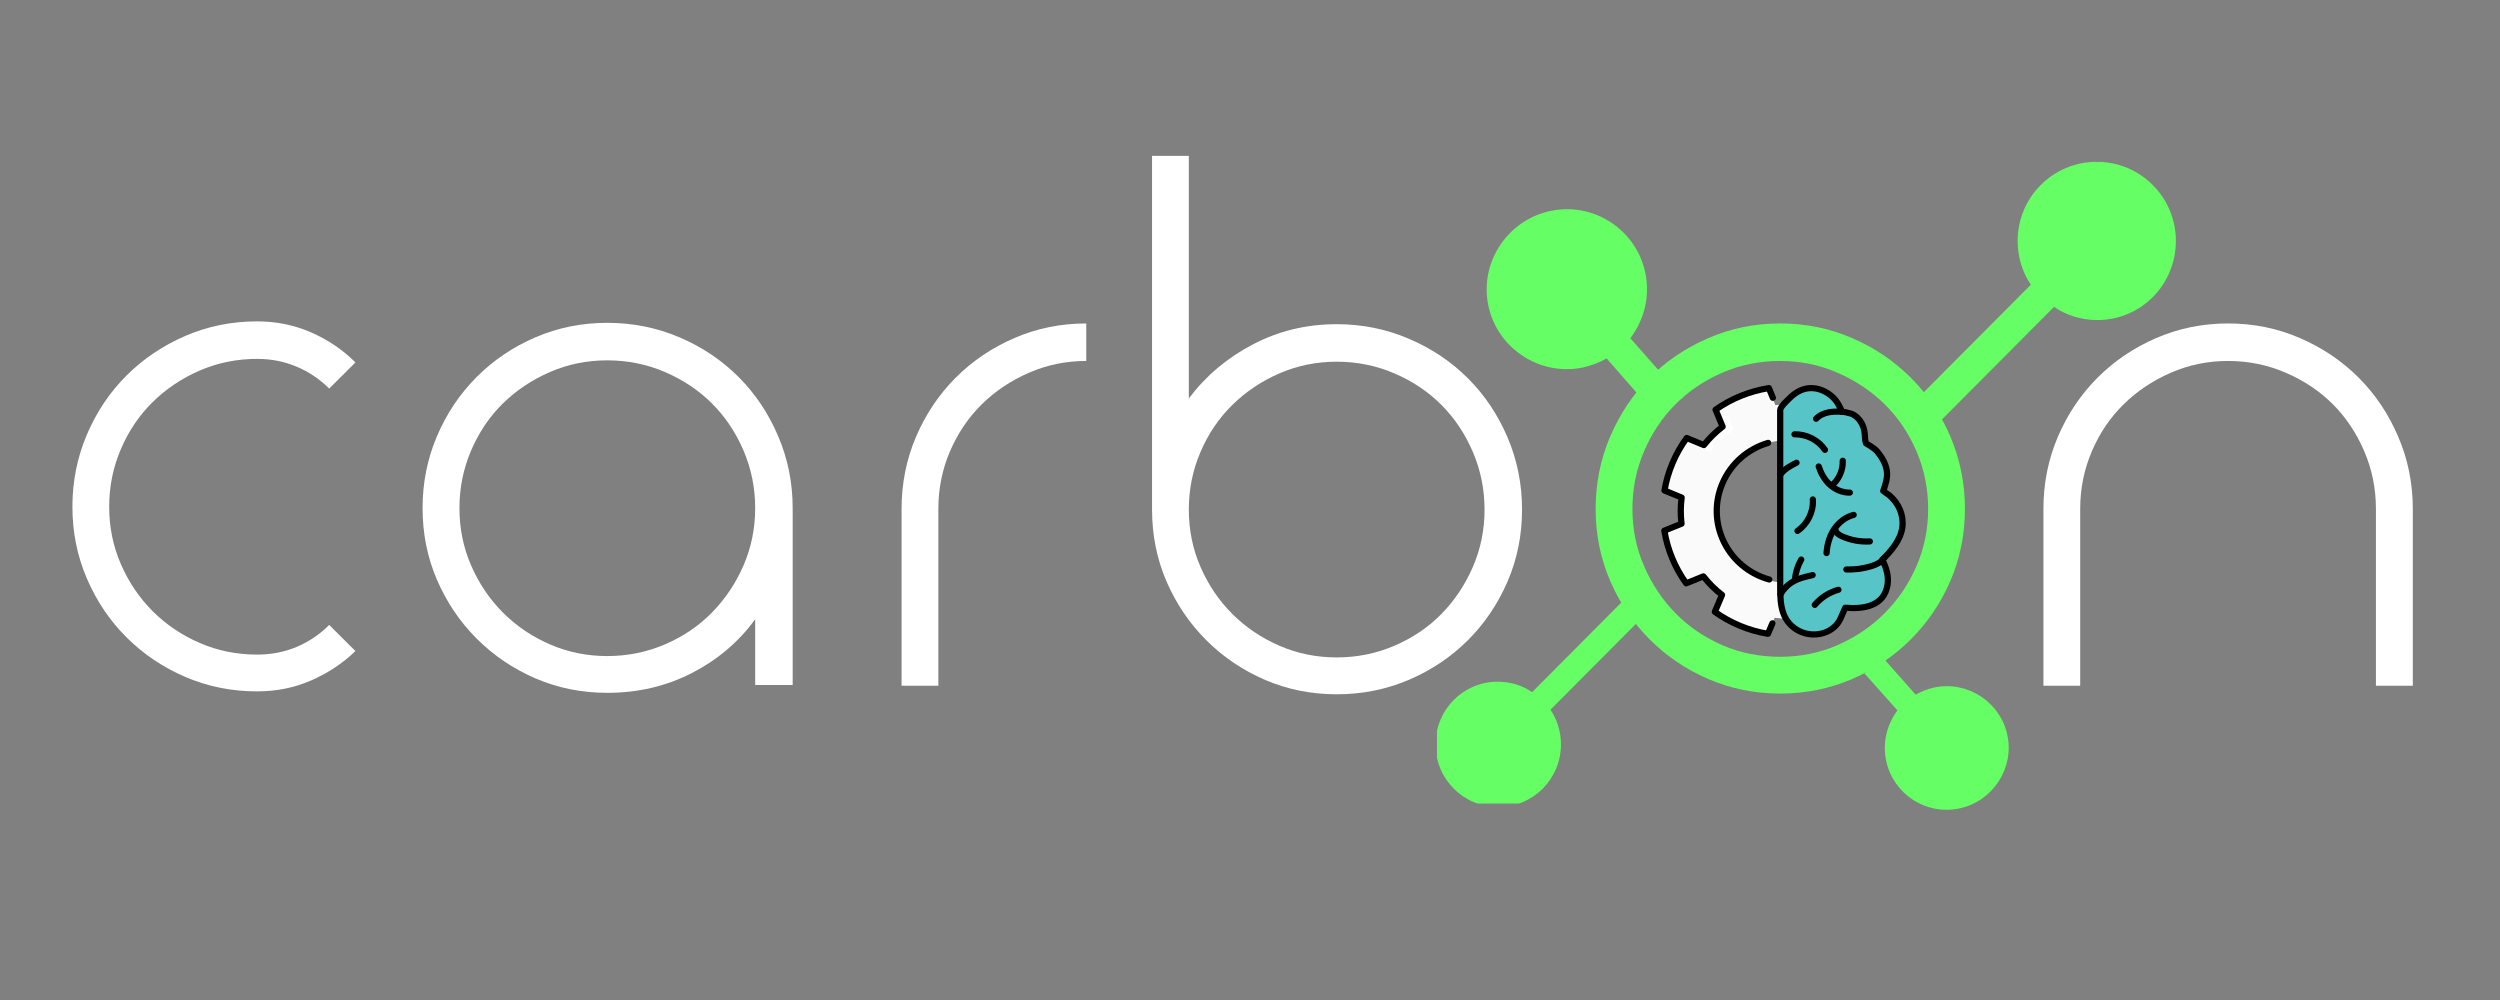<svg xmlns="http://www.w3.org/2000/svg" xmlns:xlink="http://www.w3.org/1999/xlink" width="500" viewBox="0 0 375 150" height="200" preserveAspectRatio="xMidYMid meet"><rect x="0" y="0" width="375" height="150" fill="#808080" stroke="none"/><defs><filter x="0%" y="0%" width="100%" height="100%" id="124779fe34"></filter><g></g><clipPath id="34825d22e7"><path d="M 222 31 L 257 31 L 257 67 L 222 67 Z M 222 31 " clip-rule="nonzero"></path></clipPath><clipPath id="b49155acba"><path d="M 213.117 35.645 L 249.848 28.09 L 256.195 58.941 L 219.465 66.5 Z M 213.117 35.645 " clip-rule="nonzero"></path></clipPath><clipPath id="3c9204dbc9"><path d="M 302 17.359 L 205.031 37.309 L 224.98 134.277 L 321.949 114.328 Z M 302 17.359 " clip-rule="nonzero"></path></clipPath><clipPath id="d2514b108e"><path d="M 286.293 24.273 L 326.418 24.273 L 326.418 65.211 L 286.293 65.211 Z M 286.293 24.273 " clip-rule="nonzero"></path></clipPath><clipPath id="47c755db15"><path d="M 215.543 88.277 L 247.043 88.277 L 247.043 120.527 L 215.543 120.527 Z M 215.543 88.277 " clip-rule="nonzero"></path></clipPath><clipPath id="13613bbc10"><path d="M 275 94 L 302 94 L 302 122 L 275 122 Z M 275 94 " clip-rule="nonzero"></path></clipPath><clipPath id="1214012d49"><path d="M 275.684 100.125 L 303.559 94.195 L 308.707 118.402 L 280.832 124.332 Z M 275.684 100.125 " clip-rule="nonzero"></path></clipPath><clipPath id="860d6cb928"><path d="M 240.395 132.645 L 315.223 116.73 L 299.309 41.902 L 224.48 57.816 Z M 240.395 132.645 " clip-rule="nonzero"></path></clipPath><clipPath id="95ba0e4cbe"><path d="M 249.16 58 L 269 58 L 269 95.926 L 249.16 95.926 Z M 249.16 58 " clip-rule="nonzero"></path></clipPath><mask id="bc29ffd892"><g filter="url(#124779fe34)"><rect x="-37.5" width="450" fill="#000000" y="-15" height="180" fill-opacity="0.8"></rect></g></mask><clipPath id="16f7eece3c"><path d="M 0.602 0.48 L 2.281 0.48 L 2.281 1.922 L 0.602 1.922 Z M 0.602 0.48 " clip-rule="nonzero"></path></clipPath><clipPath id="b086fdc860"><rect x="0" width="3" y="0" height="2"></rect></clipPath><mask id="1dd589fc82"><g filter="url(#124779fe34)"><rect x="-37.5" width="450" fill="#000000" y="-15" height="180" fill-opacity="0.8"></rect></g></mask><clipPath id="7a3aaca231"><path d="M 0.281 0.16 L 3 0.16 L 3 4.238 L 0.281 4.238 Z M 0.281 0.16 " clip-rule="nonzero"></path></clipPath><clipPath id="771f370cc8"><rect x="0" width="4" y="0" height="5"></rect></clipPath><clipPath id="b04f284693"><path d="M 249.16 57.676 L 267 57.676 L 267 95.926 L 249.16 95.926 Z M 249.16 57.676 " clip-rule="nonzero"></path></clipPath><clipPath id="dd8928e1da"><path d="M 266 58 L 285.91 58 L 285.91 95.926 L 266 95.926 Z M 266 58 " clip-rule="nonzero"></path></clipPath><clipPath id="767ed61471"><path d="M 266 57.676 L 285.91 57.676 L 285.91 95.926 L 266 95.926 Z M 266 57.676 " clip-rule="nonzero"></path></clipPath></defs><g fill="#ffffff" fill-opacity="1"><g transform="translate(7.253, 102.863)"><g><path d="M 31.312 0.844 C 27.488 0.844 23.895 0.117 20.531 -1.328 C 17.176 -2.773 14.238 -4.754 11.719 -7.266 C 9.207 -9.773 7.227 -12.711 5.781 -16.078 C 4.332 -19.441 3.609 -23.031 3.609 -26.844 C 3.609 -30.664 4.332 -34.273 5.781 -37.672 C 7.227 -41.066 9.207 -44.02 11.719 -46.531 C 14.238 -49.039 17.176 -51.02 20.531 -52.469 C 23.895 -53.926 27.488 -54.656 31.312 -54.656 C 34.207 -54.656 36.91 -54.102 39.422 -53 C 41.93 -51.906 44.145 -50.406 46.062 -48.5 L 42.125 -44.578 C 40.719 -45.984 39.094 -47.078 37.25 -47.859 C 35.406 -48.641 33.426 -49.031 31.312 -49.031 C 28.27 -49.031 25.398 -48.445 22.703 -47.281 C 20.016 -46.113 17.66 -44.535 15.641 -42.547 C 13.629 -40.566 12.039 -38.211 10.875 -35.484 C 9.707 -32.766 9.125 -29.883 9.125 -26.844 C 9.125 -23.801 9.707 -20.938 10.875 -18.25 C 12.039 -15.562 13.629 -13.207 15.641 -11.188 C 17.66 -9.176 20.016 -7.586 22.703 -6.422 C 25.398 -5.254 28.27 -4.672 31.312 -4.672 C 33.426 -4.672 35.406 -5.055 37.25 -5.828 C 39.094 -6.609 40.719 -7.707 42.125 -9.125 L 46.062 -5.203 C 44.145 -3.359 41.93 -1.891 39.422 -0.797 C 36.91 0.297 34.207 0.844 31.312 0.844 Z M 31.312 0.844 "></path></g></g></g><g fill="#ffffff" fill-opacity="1"><g transform="translate(61.589, 102.863)"><g><path d="M 29.5 -54.438 C 33.32 -54.438 36.93 -53.711 40.328 -52.266 C 43.723 -50.816 46.676 -48.836 49.188 -46.328 C 51.695 -43.816 53.676 -40.863 55.125 -37.469 C 56.582 -34.07 57.312 -30.461 57.312 -26.641 L 57.312 -0.109 L 51.688 -0.109 L 51.688 -9.969 C 49.207 -6.57 46.039 -3.883 42.188 -1.906 C 38.332 0.07 34.102 1.062 29.5 1.062 C 25.676 1.062 22.082 0.336 18.719 -1.109 C 15.363 -2.566 12.43 -4.551 9.922 -7.062 C 7.41 -9.57 5.426 -12.504 3.969 -15.859 C 2.52 -19.223 1.797 -22.816 1.797 -26.641 C 1.797 -30.461 2.52 -34.07 3.969 -37.469 C 5.426 -40.863 7.41 -43.816 9.922 -46.328 C 12.43 -48.836 15.363 -50.816 18.719 -52.266 C 22.082 -53.711 25.676 -54.438 29.5 -54.438 Z M 29.5 -48.812 C 26.457 -48.812 23.594 -48.227 20.906 -47.062 C 18.219 -45.895 15.863 -44.32 13.844 -42.344 C 11.832 -40.363 10.242 -38.008 9.078 -35.281 C 7.91 -32.562 7.328 -29.68 7.328 -26.641 C 7.328 -23.598 7.91 -20.734 9.078 -18.047 C 10.242 -15.359 11.832 -13.004 13.844 -10.984 C 15.863 -8.961 18.219 -7.367 20.906 -6.203 C 23.594 -5.035 26.457 -4.453 29.5 -4.453 C 32.539 -4.453 35.422 -5.035 38.141 -6.203 C 40.867 -7.367 43.223 -8.961 45.203 -10.984 C 47.191 -13.004 48.77 -15.359 49.938 -18.047 C 51.102 -20.734 51.688 -23.598 51.688 -26.641 C 51.688 -29.68 51.102 -32.562 49.938 -35.281 C 48.77 -38.008 47.191 -40.363 45.203 -42.344 C 43.223 -44.32 40.867 -45.895 38.141 -47.062 C 35.422 -48.227 32.539 -48.812 29.5 -48.812 Z M 29.5 -48.812 "></path></g></g></g><g fill="#ffffff" fill-opacity="1"><g transform="translate(128.236, 102.863)"><g><path d="M 12.516 0 L 7 0 L 7 -26.531 C 7 -30.352 7.723 -33.961 9.172 -37.359 C 10.629 -40.754 12.613 -43.707 15.125 -46.219 C 17.633 -48.727 20.566 -50.707 23.922 -52.156 C 27.285 -53.613 30.879 -54.344 34.703 -54.344 L 34.703 -48.719 C 31.66 -48.719 28.797 -48.129 26.109 -46.953 C 23.422 -45.785 21.066 -44.211 19.047 -42.234 C 17.035 -40.254 15.441 -37.898 14.266 -35.172 C 13.098 -32.453 12.516 -29.57 12.516 -26.531 Z M 12.516 0 "></path></g></g></g><g fill="#ffffff" fill-opacity="1"><g transform="translate(168.776, 102.863)"><g><path d="M 31.734 -54.234 C 35.555 -54.234 39.164 -53.504 42.562 -52.047 C 45.957 -50.598 48.91 -48.617 51.422 -46.109 C 53.93 -43.598 55.91 -40.645 57.359 -37.25 C 58.805 -33.852 59.531 -30.242 59.531 -26.422 C 59.531 -22.598 58.805 -19.004 57.359 -15.641 C 55.91 -12.285 53.93 -9.352 51.422 -6.844 C 48.91 -4.332 45.957 -2.348 42.562 -0.891 C 39.164 0.555 35.555 1.281 31.734 1.281 C 27.91 1.281 24.316 0.555 20.953 -0.891 C 17.598 -2.348 14.664 -4.332 12.156 -6.844 C 9.645 -9.352 7.66 -12.285 6.203 -15.641 C 4.754 -19.004 4.031 -22.598 4.031 -26.422 L 4.031 -79.484 L 9.547 -79.484 L 9.547 -43.094 C 12.098 -46.488 15.301 -49.191 19.156 -51.203 C 23.008 -53.223 27.203 -54.234 31.734 -54.234 Z M 31.734 -48.609 C 28.691 -48.609 25.828 -48.023 23.141 -46.859 C 20.453 -45.691 18.098 -44.113 16.078 -42.125 C 14.055 -40.145 12.461 -37.789 11.297 -35.062 C 10.129 -32.344 9.547 -29.461 9.547 -26.422 C 9.547 -23.379 10.129 -20.516 11.297 -17.828 C 12.461 -15.141 14.055 -12.785 16.078 -10.766 C 18.098 -8.754 20.453 -7.164 23.141 -6 C 25.828 -4.832 28.691 -4.25 31.734 -4.25 C 34.773 -4.25 37.656 -4.832 40.375 -6 C 43.102 -7.164 45.457 -8.754 47.438 -10.766 C 49.414 -12.785 50.988 -15.141 52.156 -17.828 C 53.32 -20.516 53.906 -23.379 53.906 -26.422 C 53.906 -29.461 53.32 -32.344 52.156 -35.062 C 50.988 -37.789 49.414 -40.145 47.438 -42.125 C 45.457 -44.113 43.102 -45.691 40.375 -46.859 C 37.656 -48.023 34.773 -48.609 31.734 -48.609 Z M 31.734 -48.609 "></path></g></g></g><g fill="#65ff65" fill-opacity="1"><g transform="translate(237.643, 102.863)"><g><path d="M 29.391 -54.344 C 33.211 -54.344 36.801 -53.613 40.156 -52.156 C 43.52 -50.707 46.457 -48.727 48.969 -46.219 C 51.488 -43.707 53.473 -40.754 54.922 -37.359 C 56.367 -33.961 57.094 -30.352 57.094 -26.531 C 57.094 -22.707 56.367 -19.113 54.922 -15.75 C 53.473 -12.395 51.488 -9.461 48.969 -6.953 C 46.457 -4.441 43.52 -2.457 40.156 -1 C 36.801 0.445 33.211 1.172 29.391 1.172 C 25.578 1.172 21.988 0.445 18.625 -1 C 15.258 -2.457 12.32 -4.441 9.812 -6.953 C 7.301 -9.461 5.32 -12.395 3.875 -15.75 C 2.426 -19.113 1.703 -22.707 1.703 -26.531 C 1.703 -30.352 2.426 -33.961 3.875 -37.359 C 5.32 -40.754 7.301 -43.707 9.812 -46.219 C 12.32 -48.727 15.258 -50.707 18.625 -52.156 C 21.988 -53.613 25.578 -54.344 29.391 -54.344 Z M 29.391 -48.719 C 26.285 -48.719 23.383 -48.129 20.688 -46.953 C 18 -45.785 15.664 -44.211 13.688 -42.234 C 11.707 -40.254 10.133 -37.898 8.969 -35.172 C 7.801 -32.453 7.219 -29.57 7.219 -26.531 C 7.219 -23.488 7.801 -20.625 8.969 -17.938 C 10.133 -15.25 11.707 -12.895 13.688 -10.875 C 15.664 -8.863 18 -7.27 20.688 -6.094 C 23.383 -4.926 26.285 -4.344 29.391 -4.344 C 32.43 -4.344 35.297 -4.926 37.984 -6.094 C 40.68 -7.27 43.035 -8.863 45.047 -10.875 C 47.066 -12.895 48.66 -15.25 49.828 -17.938 C 50.992 -20.625 51.578 -23.488 51.578 -26.531 C 51.578 -29.57 50.992 -32.453 49.828 -35.172 C 48.66 -37.898 47.066 -40.254 45.047 -42.234 C 43.035 -44.211 40.68 -45.785 37.984 -46.953 C 35.297 -48.129 32.43 -48.719 29.391 -48.719 Z M 29.391 -48.719 "></path></g></g></g><g fill="#ffffff" fill-opacity="1"><g transform="translate(302.483, 102.863)"><g><path d="M 31.734 -54.344 C 35.555 -54.344 39.145 -53.613 42.5 -52.156 C 45.863 -50.707 48.801 -48.727 51.312 -46.219 C 53.82 -43.707 55.801 -40.754 57.25 -37.359 C 58.707 -33.961 59.438 -30.352 59.438 -26.531 L 59.438 0 L 53.906 0 L 53.906 -26.531 C 53.906 -29.57 53.32 -32.453 52.156 -35.172 C 50.988 -37.898 49.414 -40.254 47.438 -42.234 C 45.457 -44.211 43.102 -45.785 40.375 -46.953 C 37.656 -48.129 34.773 -48.719 31.734 -48.719 C 28.691 -48.719 25.828 -48.129 23.141 -46.953 C 20.453 -45.785 18.098 -44.211 16.078 -42.234 C 14.055 -40.254 12.461 -37.898 11.297 -35.172 C 10.129 -32.453 9.547 -29.57 9.547 -26.531 L 9.547 0 L 4.031 0 L 4.031 -26.531 C 4.031 -30.352 4.754 -33.961 6.203 -37.359 C 7.66 -40.754 9.645 -43.707 12.156 -46.219 C 14.664 -48.727 17.598 -50.707 20.953 -52.156 C 24.316 -53.613 27.91 -54.344 31.734 -54.344 Z M 31.734 -54.344 "></path></g></g></g><g clip-path="url(#34825d22e7)"><g clip-path="url(#b49155acba)"><g clip-path="url(#3c9204dbc9)"><path fill="#65ff65" d="M 231.629 109.219 C 233.902 108.754 236.238 108.984 238.23 109.836 L 251.875 89.027 C 251.996 88.844 252.129 88.738 252.25 88.555 C 249.57 86.262 247.562 83.043 246.785 79.254 C 245.68 73.875 247.273 68.574 250.59 64.734 L 240.988 53.758 C 239.93 54.371 238.688 54.863 237.398 55.129 C 230.961 56.453 224.566 52.242 223.242 45.801 C 221.918 39.363 226.129 32.969 232.645 31.629 C 239.16 30.289 245.477 34.516 246.801 40.953 C 247.535 44.516 246.598 48.023 244.551 50.734 L 254.137 61.633 C 255.875 60.488 257.902 59.598 260.098 59.145 C 263.887 58.363 267.559 58.953 270.785 60.422 C 270.77 60.344 270.844 60.328 270.828 60.254 L 278.469 48.652 C 277.723 47.703 277.184 46.629 276.938 45.414 C 276.078 41.25 278.785 37.137 282.953 36.281 C 287.121 35.422 291.23 38.133 292.086 42.297 C 292.945 46.465 290.238 50.574 286.07 51.434 C 284.781 51.699 283.508 51.645 282.324 51.254 L 274.68 62.855 C 274.68 62.855 274.621 62.949 274.543 62.965 C 277.332 65.391 279.34 68.609 280.117 72.398 C 280.805 75.73 280.457 79.039 279.32 81.957 L 297.992 92.488 C 299.664 90.645 301.84 89.328 304.492 88.781 C 310.855 87.473 317.234 91.609 318.559 98.051 C 319.883 104.488 315.672 110.883 309.234 112.207 C 302.793 113.531 296.414 109.395 295.074 102.879 C 294.621 100.684 294.793 98.438 295.57 96.461 L 277.008 86.066 C 274.582 89.25 271.121 91.621 266.879 92.492 C 263.016 93.289 259.266 92.719 256.012 91.098 C 255.969 91.262 255.848 91.445 255.801 91.613 L 242.219 112.332 C 243.805 113.902 244.922 115.883 245.406 118.23 C 246.699 124.52 242.668 130.637 236.379 131.934 C 230.094 133.227 223.973 129.195 222.68 122.906 C 221.387 116.617 225.34 110.516 231.629 109.219 Z M 231.629 109.219 " fill-opacity="1" fill-rule="nonzero"></path></g></g></g><g clip-path="url(#d2514b108e)"><path fill="#65ff65" d="M 314.594 48.004 C 312.219 48.004 309.926 47.293 308.105 46.027 L 290.152 64.062 C 289.992 64.223 289.836 64.301 289.676 64.457 C 291.891 67.305 293.234 70.945 293.234 74.898 C 293.234 80.516 290.547 85.5 286.434 88.664 L 293.789 101.637 C 294.977 101.242 296.32 101.004 297.664 101.004 C 304.391 101.004 309.926 106.539 309.926 113.266 C 309.926 119.988 304.391 125.523 297.586 125.523 C 290.785 125.523 285.324 119.988 285.324 113.266 C 285.324 109.547 286.988 106.223 289.598 103.93 L 282.242 91.035 C 280.262 91.828 278.047 92.301 275.754 92.301 C 271.801 92.301 268.238 90.957 265.312 88.82 C 265.312 88.902 265.234 88.902 265.234 88.98 L 255.188 99.027 C 255.742 100.133 256.059 101.32 256.059 102.586 C 256.059 106.938 252.5 110.496 248.148 110.496 C 243.797 110.496 240.238 106.938 240.238 102.586 C 240.238 98.234 243.797 94.676 248.148 94.676 C 249.492 94.676 250.758 94.992 251.867 95.625 L 261.91 85.578 C 261.91 85.578 261.992 85.5 262.07 85.5 C 259.777 82.492 258.43 78.855 258.43 74.898 C 258.43 71.418 259.461 68.176 261.199 65.488 L 244.668 51.09 C 242.609 52.594 240.16 53.465 237.391 53.465 C 230.746 53.465 225.207 48.004 225.207 41.281 C 225.207 34.559 230.746 29.02 237.469 29.02 C 244.191 29.02 249.73 34.48 249.73 41.281 C 249.73 43.574 249.098 45.789 247.91 47.609 L 264.363 61.848 C 267.449 59.16 271.402 57.496 275.832 57.496 C 279.867 57.496 283.508 58.844 286.434 61.137 C 286.512 60.977 286.672 60.82 286.75 60.66 L 304.625 42.707 C 303.359 40.809 302.648 38.594 302.648 36.141 C 302.648 29.574 307.949 24.273 314.516 24.273 C 321.078 24.273 326.379 29.574 326.379 36.141 C 326.379 42.707 321.16 48.004 314.594 48.004 Z M 314.594 48.004 " fill-opacity="1" fill-rule="nonzero"></path></g><g clip-path="url(#47c755db15)"><path fill="#65ff65" d="M 224.672 102.254 C 226.555 102.254 228.371 102.82 229.812 103.824 L 244.047 89.527 C 244.172 89.402 244.297 89.34 244.422 89.215 C 242.668 86.957 241.602 84.074 241.602 80.938 C 241.602 76.488 243.73 72.539 246.992 70.031 L 241.16 59.746 C 240.223 60.062 239.156 60.25 238.09 60.25 C 232.762 60.25 228.371 55.859 228.371 50.531 C 228.371 45.203 232.762 40.812 238.152 40.812 C 243.543 40.812 247.871 45.203 247.871 50.531 C 247.871 53.477 246.555 56.109 244.484 57.93 L 250.316 68.148 C 251.883 67.523 253.637 67.145 255.457 67.145 C 258.59 67.145 261.414 68.211 263.73 69.902 C 263.73 69.84 263.793 69.84 263.793 69.777 L 271.758 61.816 C 271.316 60.938 271.066 60 271.066 58.996 C 271.066 55.547 273.891 52.727 277.336 52.727 C 280.785 52.727 283.605 55.547 283.605 58.996 C 283.605 62.445 280.785 65.266 277.336 65.266 C 276.27 65.266 275.27 65.016 274.391 64.512 L 266.43 72.477 C 266.43 72.477 266.367 72.539 266.301 72.539 C 268.121 74.918 269.188 77.805 269.188 80.938 C 269.188 83.695 268.371 86.27 266.992 88.398 L 280.094 99.809 C 281.727 98.617 283.668 97.93 285.863 97.93 C 291.129 97.93 295.52 102.254 295.52 107.586 C 295.52 112.914 291.129 117.301 285.801 117.301 C 280.473 117.301 276.082 112.977 276.082 107.586 C 276.082 105.766 276.586 104.012 277.523 102.57 L 264.484 91.285 C 262.039 93.414 258.906 94.73 255.395 94.73 C 252.195 94.73 249.312 93.664 246.992 91.848 C 246.93 91.973 246.805 92.098 246.742 92.223 L 232.574 106.457 C 233.574 107.961 234.141 109.715 234.141 111.66 C 234.141 116.863 229.938 121.062 224.734 121.062 C 219.531 121.062 215.332 116.863 215.332 111.66 C 215.332 106.457 219.469 102.254 224.672 102.254 Z M 224.672 102.254 " fill-opacity="1" fill-rule="nonzero"></path></g><g clip-path="url(#13613bbc10)"><g clip-path="url(#1214012d49)"><g clip-path="url(#860d6cb928)"><path fill="#65ff65" d="M 294.297 61.301 C 292.547 61.672 290.738 61.508 289.195 60.859 L 278.758 77.008 C 278.668 77.148 278.562 77.234 278.469 77.375 C 280.555 79.133 282.121 81.609 282.742 84.531 C 283.625 88.684 282.422 92.789 279.879 95.773 L 287.352 104.203 C 288.168 103.727 289.125 103.34 290.117 103.129 C 295.086 102.07 300.051 105.293 301.105 110.262 C 302.164 115.23 298.941 120.191 293.914 121.262 C 288.887 122.332 283.984 119.098 282.926 114.129 C 282.34 111.379 283.047 108.664 284.617 106.559 L 277.152 98.188 C 275.816 99.082 274.254 99.781 272.559 100.141 C 269.637 100.762 266.793 100.328 264.293 99.211 C 264.309 99.27 264.25 99.281 264.262 99.34 L 258.414 108.344 C 259 109.074 259.418 109.902 259.617 110.836 C 260.301 114.051 258.23 117.242 255.016 117.926 C 251.801 118.609 248.609 116.539 247.926 113.324 C 247.242 110.105 249.312 106.918 252.527 106.234 C 253.523 106.023 254.508 106.059 255.426 106.352 L 261.27 97.348 C 261.27 97.348 261.316 97.277 261.375 97.266 C 259.207 95.402 257.641 92.926 257.02 90.004 C 256.473 87.43 256.723 84.871 257.586 82.609 L 243.105 74.57 C 241.824 76.004 240.148 77.031 238.102 77.469 C 233.191 78.512 228.242 75.348 227.184 70.379 C 226.129 65.41 229.348 60.449 234.316 59.391 C 239.285 58.336 244.238 61.496 245.305 66.527 C 245.668 68.223 245.547 69.957 244.957 71.488 L 259.352 79.426 C 261.211 76.953 263.871 75.102 267.145 74.406 C 270.129 73.773 273.027 74.195 275.551 75.43 C 275.586 75.301 275.676 75.16 275.711 75.027 L 286.102 58.949 C 284.867 57.746 283.992 56.219 283.605 54.41 C 282.574 49.555 285.66 44.805 290.512 43.773 C 295.363 42.742 300.113 45.828 301.145 50.68 C 302.176 55.531 299.152 60.27 294.297 61.301 Z M 294.297 61.301 " fill-opacity="1" fill-rule="nonzero"></path></g></g></g><g clip-path="url(#95ba0e4cbe)"><path fill="#fafafa" d="M 268.227 60.656 C 267.582 60.656 266.941 60.695 266.309 60.773 L 265.258 58.215 C 262.395 58.676 259.664 59.789 257.301 61.465 L 258.352 64.023 C 257.316 64.82 256.375 65.75 255.551 66.797 L 252.992 65.73 C 252.16 66.875 251.445 68.129 250.875 69.492 C 250.305 70.852 249.906 72.238 249.672 73.633 L 252.23 74.699 C 252.062 76.023 252.062 77.344 252.215 78.637 L 249.652 79.684 C 250.113 82.539 251.23 85.258 252.914 87.613 L 255.48 86.566 C 256.277 87.598 257.211 88.539 258.262 89.359 L 257.191 91.91 C 258.34 92.738 259.602 93.449 260.965 94.02 C 262.332 94.586 263.723 94.984 265.121 95.219 L 266.195 92.668 C 266.871 92.754 267.551 92.797 268.227 92.797 L 268.227 87.441 C 266.844 87.441 265.434 87.172 264.078 86.609 C 258.602 84.324 256.02 78.051 258.312 72.594 C 260.035 68.488 264.027 66.016 268.227 66.016 Z M 268.227 60.656 " fill-opacity="1" fill-rule="evenodd"></path></g><g mask="url(#bc29ffd892)"><g transform="matrix(1, 0, 0, 1, 255, 66)"><g clip-path="url(#b086fdc860)"><g clip-path="url(#16f7eece3c)"><path stroke-linecap="round" transform="matrix(0.086, 0, 0, 0.085, -5.815, -8.247)" fill="none" stroke-linejoin="round" d="M 82.872 112.718 C 83.921 111.391 84.97 110.063 86.02 108.781 " stroke="#ffffff" stroke-width="10.87" stroke-opacity="1" stroke-miterlimit="4"></path></g></g></g></g><g mask="url(#1dd589fc82)"><g transform="matrix(1, 0, 0, 1, 257, 62)"><g clip-path="url(#771f370cc8)"><g clip-path="url(#7a3aaca231)"><path stroke-linecap="round" transform="matrix(0.086, 0, 0, 0.085, -7.815, -4.247)" fill="none" stroke-linejoin="round" d="M 102.626 91.385 C 106.184 88.134 109.879 85.021 113.711 82.091 L 120.281 77.01 L 113.073 59.522 " stroke="#ffffff" stroke-width="10.87" stroke-opacity="1" stroke-miterlimit="4"></path></g></g></g></g><path stroke-linecap="round" transform="matrix(0.086, 0, 0, 0.085, 249.185, 57.753)" fill="none" stroke-linejoin="round" d="M 188.393 343.223 C 183.511 341.849 178.675 340.156 173.931 338.187 C 109.97 311.405 79.815 237.882 106.595 173.927 C 121.695 137.852 151.668 112.535 186.431 102.097 " stroke="#000000" stroke-width="10.87" stroke-opacity="1" stroke-miterlimit="4"></path><g clip-path="url(#b04f284693)"><path stroke-linecap="round" transform="matrix(0.086, 0, 0, 0.085, 249.185, 57.753)" fill="none" stroke-linejoin="round" d="M 194.688 22.531 L 187.708 5.409 C 154.268 10.811 122.379 23.859 94.779 43.499 L 107.051 73.485 C 94.961 82.824 83.967 93.72 74.341 105.989 L 44.459 93.491 C 34.742 106.904 26.393 121.6 19.733 137.577 C 13.072 153.509 8.419 169.761 5.681 186.104 L 35.563 198.603 C 33.601 214.122 33.601 229.596 35.381 244.749 L 5.453 257.018 C 10.837 290.484 23.884 322.347 43.547 349.953 L 73.519 337.683 C 82.826 349.769 93.729 360.803 106.001 370.416 L 93.501 400.311 C 106.914 410.016 121.649 418.348 137.571 425.032 C 153.538 431.671 169.779 436.34 186.111 439.087 L 193.913 420.546 " stroke="#000000" stroke-width="10.87" stroke-opacity="1" stroke-miterlimit="4"></path></g><g clip-path="url(#dd8928e1da)"><path fill="#57c5c7" d="M 266.953 61.543 C 266.953 61.031 268.055 60.031 268.379 59.711 C 269.297 58.793 270.395 58.18 271.734 58.219 C 273.277 58.266 274.855 59.27 275.609 60.609 C 276.148 61.566 276.152 61.805 276.152 61.805 C 276.152 61.695 277.496 62.031 277.637 62.094 C 278.297 62.391 278.828 62.941 279.156 63.582 C 279.48 64.219 279.598 64.918 279.609 65.625 C 279.613 66.078 279.77 66.539 279.77 66.539 C 279.77 66.539 281.016 67.234 281.441 67.762 C 282.113 68.59 282.691 69.543 282.867 70.605 C 283.043 71.695 282.684 72.691 282.34 73.703 C 282.34 73.703 283.211 74.324 283.262 74.371 C 284.625 75.543 285.422 77.32 285.199 79.125 C 284.957 81.102 283.531 82.715 282.191 84.086 C 282.793 85.203 283.184 86.555 282.984 87.828 C 282.477 91.07 279.406 91.531 276.672 91.285 C 276.672 91.285 275.977 92.895 275.91 93.023 C 275.125 94.609 273.406 95.418 271.672 95.305 C 269.77 95.18 268.133 93.992 267.453 92.207 C 266.992 90.988 266.953 89.551 266.953 88.262 C 266.953 88.262 266.953 61.551 266.953 61.543 Z M 266.953 61.543 " fill-opacity="1" fill-rule="nonzero"></path></g><g clip-path="url(#767ed61471)"><path stroke-linecap="round" transform="matrix(0.086, 0, 0, 0.085, 249.185, 57.753)" fill="none" stroke-linejoin="round" d="M 207.508 44.414 C 207.508 38.417 220.373 26.697 224.159 22.943 C 234.88 12.185 247.7 4.997 263.347 5.455 C 281.368 6.004 299.798 17.77 308.603 33.473 C 314.899 44.689 314.945 47.481 314.945 47.481 C 314.945 46.2 330.638 50.137 332.28 50.869 C 339.99 54.348 346.195 60.803 350.027 68.311 C 353.813 75.774 355.182 83.968 355.319 92.255 C 355.365 97.565 357.189 102.967 357.189 102.967 C 357.189 102.967 371.742 111.116 376.715 117.297 C 384.562 127.002 391.314 138.172 393.367 150.625 C 395.42 163.397 391.222 175.071 387.208 186.929 C 387.208 186.929 397.381 194.208 397.974 194.757 C 413.896 208.491 423.203 229.321 420.602 250.472 C 417.774 273.637 401.122 292.544 385.474 308.613 C 392.5 321.706 397.062 337.546 394.735 352.47 C 388.805 390.468 352.947 395.87 321.012 392.986 C 321.012 392.986 312.892 411.848 312.116 413.358 C 302.946 431.945 282.873 441.422 262.618 440.094 C 240.4 438.629 221.285 424.712 213.347 403.79 C 207.964 389.507 207.508 372.66 207.508 357.552 C 207.508 357.552 207.508 44.506 207.508 44.414 Z M 207.508 44.414 " stroke="#000000" stroke-width="10.87" stroke-opacity="1" stroke-miterlimit="4"></path></g><path stroke-linecap="round" transform="matrix(0.086, 0, 0, 0.085, 249.185, 57.753)" fill="none" stroke-linejoin="round" d="M 317.591 47.481 C 309.151 46.84 300.62 46.52 292.317 48.122 C 284.014 49.725 275.893 53.341 270.191 59.567 " stroke="#000000" stroke-width="10.87" stroke-opacity="1" stroke-miterlimit="4"></path><path stroke-linecap="round" transform="matrix(0.086, 0, 0, 0.085, 249.185, 57.753)" fill="none" stroke-linejoin="round" d="M 388.211 305.5 C 383.695 313.054 374.936 316.991 366.496 319.646 C 352.445 324.041 337.618 326.009 322.883 325.506 " stroke="#000000" stroke-width="10.87" stroke-opacity="1" stroke-miterlimit="4"></path><path stroke-linecap="round" transform="matrix(0.086, 0, 0, 0.085, 249.185, 57.753)" fill="none" stroke-linejoin="round" d="M 208.055 369.409 C 218.183 351.555 232.188 343.406 251.623 338.507 C 255.774 337.5 259.926 336.447 264.077 335.394 " stroke="#000000" stroke-width="10.87" stroke-opacity="1" stroke-miterlimit="4"></path><path stroke-linecap="round" transform="matrix(0.086, 0, 0, 0.085, 249.185, 57.753)" fill="none" stroke-linejoin="round" d="M 244.187 307.972 C 238.074 318.73 234.333 330.862 233.238 343.223 " stroke="#000000" stroke-width="10.87" stroke-opacity="1" stroke-miterlimit="4"></path><path stroke-linecap="round" transform="matrix(0.086, 0, 0, 0.085, 249.185, 57.753)" fill="none" stroke-linejoin="round" d="M 328.904 189.858 C 316.176 190.179 303.676 184.639 294.278 176.033 C 284.926 167.38 278.539 155.889 274.661 143.758 " stroke="#000000" stroke-width="10.87" stroke-opacity="1" stroke-miterlimit="4"></path><path stroke-linecap="round" transform="matrix(0.086, 0, 0, 0.085, 249.185, 57.753)" fill="none" stroke-linejoin="round" d="M 316.587 133.594 C 317.18 148.656 311.204 163.901 300.483 174.522 " stroke="#000000" stroke-width="10.87" stroke-opacity="1" stroke-miterlimit="4"></path><path stroke-linecap="round" transform="matrix(0.086, 0, 0, 0.085, 249.185, 57.753)" fill="none" stroke-linejoin="round" d="M 264.442 201.899 C 265.902 223.37 255.364 245.253 237.663 257.476 " stroke="#000000" stroke-width="10.87" stroke-opacity="1" stroke-miterlimit="4"></path><path stroke-linecap="round" transform="matrix(0.086, 0, 0, 0.085, 249.185, 57.753)" fill="none" stroke-linejoin="round" d="M 335.611 229.184 C 321.377 232.846 309.196 242.689 301.258 255.004 C 293.275 267.319 289.351 281.969 288.348 296.573 " stroke="#000000" stroke-width="10.87" stroke-opacity="1" stroke-miterlimit="4"></path><path stroke-linecap="round" transform="matrix(0.086, 0, 0, 0.085, 249.185, 57.753)" fill="none" stroke-linejoin="round" d="M 303.859 255.462 C 304.589 261.139 310.2 264.709 315.401 267.044 C 330.501 273.866 347.29 276.979 363.85 276.017 " stroke="#000000" stroke-width="10.87" stroke-opacity="1" stroke-miterlimit="4"></path><path stroke-linecap="round" transform="matrix(0.086, 0, 0, 0.085, 249.185, 57.753)" fill="none" stroke-linejoin="round" d="M 232.462 86.99 C 253.22 86.441 273.977 97.107 285.565 114.412 " stroke="#000000" stroke-width="10.87" stroke-opacity="1" stroke-miterlimit="4"></path><path stroke-linecap="round" transform="matrix(0.086, 0, 0, 0.085, 249.185, 57.753)" fill="none" stroke-linejoin="round" d="M 309.014 361.306 C 293.001 365.793 278.448 375.223 267.818 387.996 " stroke="#000000" stroke-width="10.87" stroke-opacity="1" stroke-miterlimit="4"></path><path stroke-linecap="round" transform="matrix(0.086, 0, 0, 0.085, 249.185, 57.753)" fill="none" stroke-linejoin="round" d="M 208.238 157.492 C 214.989 148.107 225.665 142.43 235.929 137.119 " stroke="#000000" stroke-width="10.87" stroke-opacity="1" stroke-miterlimit="4"></path></svg>